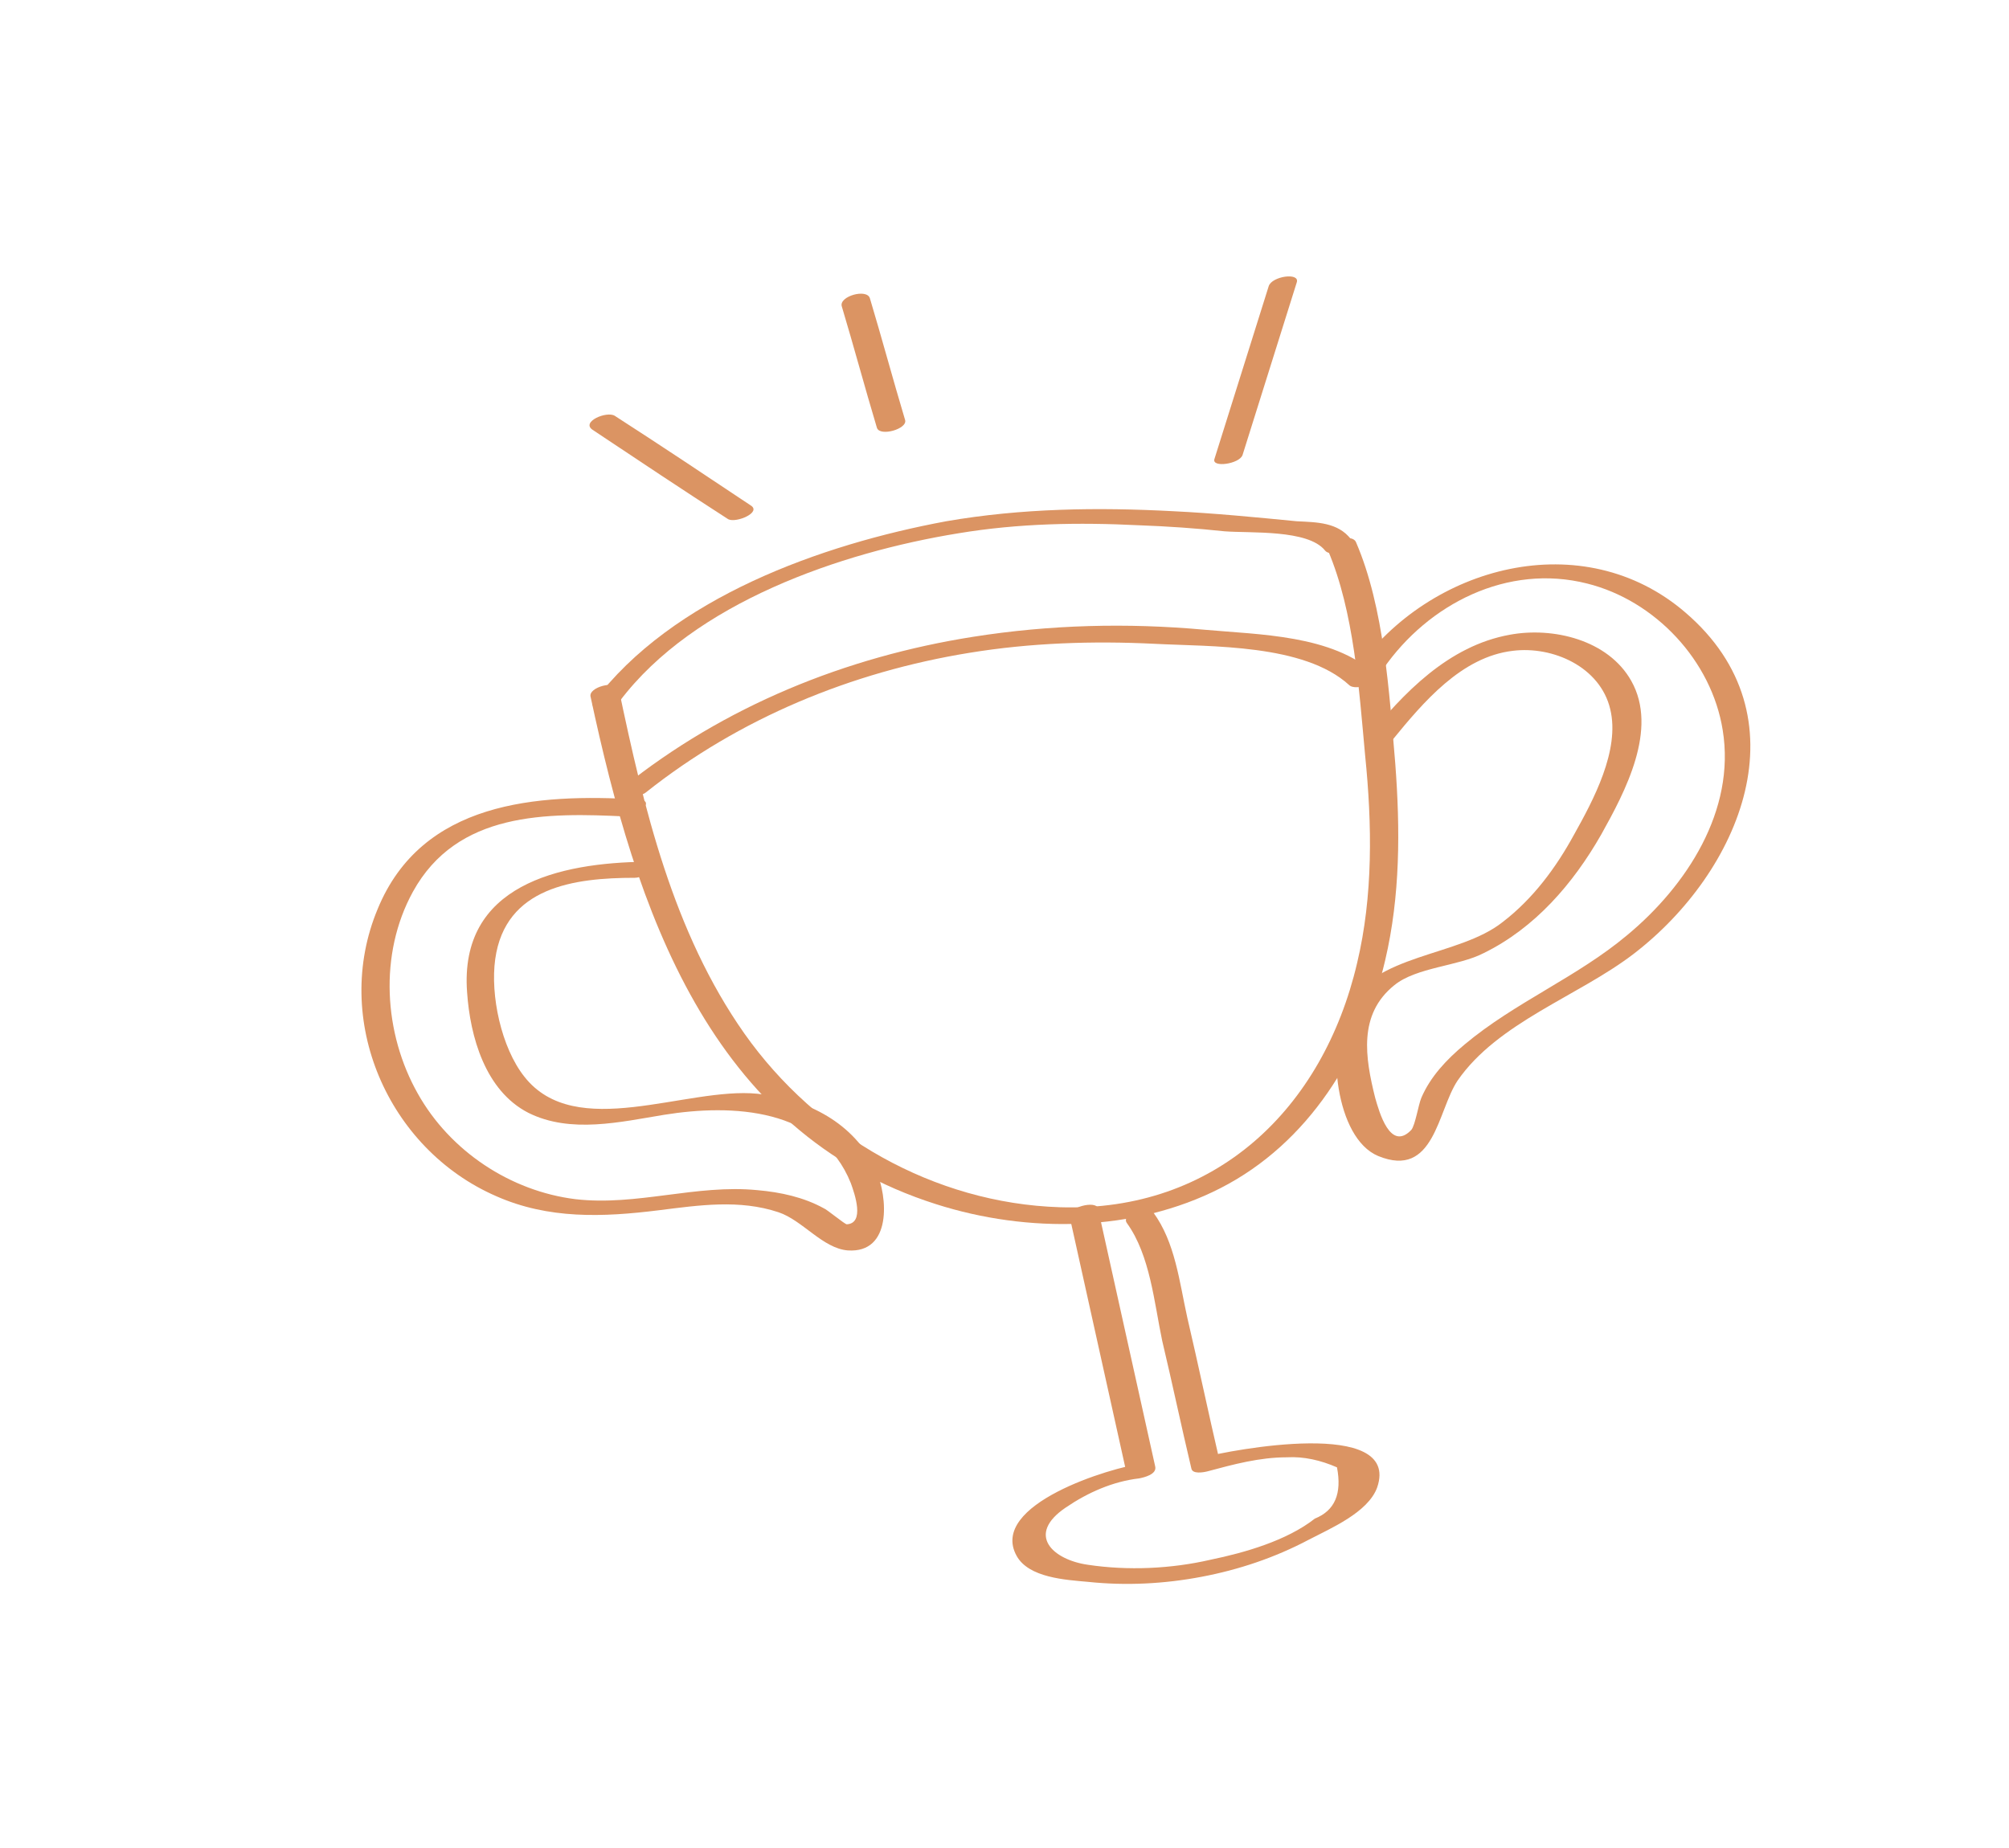 <?xml version="1.0" encoding="UTF-8"?> <!-- Generator: Adobe Illustrator 27.7.0, SVG Export Plug-In . SVG Version: 6.00 Build 0) --> <svg xmlns="http://www.w3.org/2000/svg" xmlns:xlink="http://www.w3.org/1999/xlink" id="Слой_1" x="0px" y="0px" width="200px" height="184px" viewBox="0 0 200 184" style="enable-background:new 0 0 200 184;" xml:space="preserve"> <style type="text/css"> .st0{fill:#DB9463;} </style> <g> <g> <g> <path class="st0" d="M58.8,69.4c4.5,21,11.7,43.3,34.4,50.5c9.1,2.9,19.7,2.8,28.3-1.6c8.8-4.5,14.2-13.3,16.4-22.7 c1.5-6.4,1.5-13,1-19.6c-0.6-7-1.1-15.5-3.9-22c-0.4-1-3.2-0.1-2.8,0.8c2.6,6.1,3.1,13.9,3.7,20.4c0.7,6.9,0.8,14-0.8,20.7 c-3.4,14.5-14.1,24.8-29.6,24.3c-12.5-0.4-24.2-7.1-31.4-17.3c-7.1-10.1-10-22.4-12.5-34.3C61.4,67.7,58.5,68.4,58.8,69.4 L58.8,69.4z"></path> </g> </g> <g> <g> <path class="st0" d="M61.7,69.8c7.4-9.8,22-14.8,33.7-16.7c6-1,12-1.1,18-0.8c2.8,0.1,5.7,0.3,8.5,0.6c2.6,0.2,8.3-0.2,10,1.9 c0.6,0.8,3.3-0.2,2.6-1.1c-1.3-1.7-3.4-1.7-5.4-1.8c-4.1-0.4-8.2-0.8-12.3-1c-7.5-0.4-15.1-0.3-22.6,1 c-12.4,2.3-27.3,7.6-35.1,18C58.4,70.8,61.2,70.6,61.7,69.8L61.7,69.8z"></path> </g> </g> <g> <g> <path class="st0" d="M64.3,78.9c9.3-7.4,20.5-12,32.2-13.9c6.1-1,12.3-1.2,18.4-0.9c5.7,0.3,14.9,0,19.4,4.1 c0.7,0.7,3.4-0.4,2.6-1.1c-4.3-3.9-11.5-3.9-17-4.4c-7.7-0.7-15.4-0.5-23,0.7c-12.7,2-24.8,6.9-34.9,15 C60.8,79.4,63.6,79.5,64.3,78.9L64.3,78.9z"></path> </g> </g> <g> <g> <path class="st0" d="M63.5,79.6C53.4,79,42,79.8,37.6,90.5c-4.6,11,1,23.9,11.8,28.6c5.2,2.3,10.6,2.1,16.2,1.4 c4-0.5,8-1.1,11.9,0.2c2.4,0.8,4.4,3.6,6.9,3.8c4.4,0.3,4-5.3,2.8-8c-2.1-4.7-6.9-7.1-11.8-7.6c-7.1-0.7-18.1,4.8-23.2-1.7 c-2.3-2.9-3.4-8.1-2.9-11.7c1-7.2,7.9-8.1,13.9-8.1c1.1,0,3-1.6,1.1-1.6c-8.6,0.1-18.6,2.3-17.8,13c0.3,4.4,1.8,9.8,6.1,12 c4.2,2.1,9.2,0.9,13.5,0.2c6.8-1.1,15.6-0.7,18.6,6.8c0.4,1.1,1.4,4-0.4,4.1c-0.2,0-2-1.5-2.3-1.6c-2-1.1-4.3-1.6-6.6-1.8 c-6.1-0.6-12,1.6-18.1,0.9c-6.5-0.8-12.5-4.8-15.7-10.5c-3.4-6-3.9-13.9-0.5-20.1c4.4-8,13.3-7.9,21.3-7.5 C63.5,81.2,65.4,79.7,63.5,79.6L63.5,79.6z"></path> </g> </g> <g> <g> <path class="st0" d="M137.7,66.6c4.5-6.5,12.4-10.5,20.3-8.5c6.8,1.7,12.4,7.7,13.5,14.6c1.3,8-3.6,15.5-9.5,20.4 c-5,4.2-11.2,6.7-16.2,10.9c-1.8,1.5-3.4,3.2-4.3,5.3c-0.3,0.7-0.6,2.7-1,3.2c-2.1,2.2-3.2-1.8-3.6-3.2c-1-4-1.7-8.3,1.9-11.2 c2.2-1.8,6.4-1.9,8.9-3.2c5.1-2.5,8.9-6.9,11.7-11.8c2.4-4.3,5.7-10.5,3-15.3c-2.3-4.1-7.8-5.4-12.1-4.6 c-6.1,1.1-10.6,5.8-14.3,10.4c-0.8,1,2,0.8,2.6,0.1c3.1-3.8,6.9-8.3,12-8.9c4-0.5,8.7,1.6,9.7,5.8c1,4.1-1.7,9.1-3.6,12.5 c-1.8,3.3-4.1,6.4-7.1,8.7c-4.4,3.5-12.8,3.1-15.6,8.6c-1.9,3.6-1.1,12.9,3.2,14.7c5.6,2.3,5.9-4.5,7.9-7.5 c4-5.8,12-8.4,17.5-12.6c10.7-8.2,17.2-23.7,5.2-34c-10.2-8.8-25.5-4.7-32.8,5.7C134.3,67.6,137.2,67.4,137.7,66.6L137.7,66.6z"></path> </g> </g> <g> <g> <path class="st0" d="M106.5,121.2c1.9,8.6,3.8,17.1,5.7,25.7c0.5-0.4,1.1-0.8,1.6-1.2c-3.2,0.4-15.4,4.1-12.6,9.2 c1.2,2.2,4.9,2.4,7.1,2.6c3.8,0.4,7.6,0.2,11.3-0.5c3.7-0.7,7.3-1.9,10.7-3.7c2.1-1.1,5.9-2.7,6.8-5.2c2.4-7-14.7-3.7-17.3-3 c0.5,0.1,1.1,0.2,1.6,0.3c-1.1-4.7-2.1-9.5-3.2-14.2c-0.8-3.6-1.2-7.5-3.4-10.5c-0.6-0.8-3.3,0.2-2.6,1.1 c2.3,3.2,2.7,7.9,3.5,11.7c1,4.2,1.9,8.5,2.9,12.7c0.1,0.6,1.2,0.4,1.6,0.3c2.6-0.7,5.2-1.4,7.9-1.4c1.7-0.1,3.4,0.3,5,1 c0.5,2.6-0.2,4.3-2.2,5.1c-2.8,2.2-7,3.4-10.4,4.1c-3.9,0.9-8.2,1.1-12.2,0.5c-3.5-0.5-6.2-3-2.2-5.7c2.2-1.5,4.7-2.6,7.3-2.9 c0.5-0.1,1.8-0.4,1.6-1.2c-1.9-8.6-3.8-17.1-5.7-25.7C109.1,119.5,106.2,120.2,106.5,121.2L106.5,121.2z"></path> </g> </g> <g> <g> <path class="st0" d="M74.7,50.3c-4.5-3-9-6-13.5-8.9c-0.8-0.5-3.4,0.6-2.2,1.4c4.5,3,9,6,13.5,8.9C73.3,52.1,75.9,51,74.7,50.3 L74.7,50.3z"></path> </g> </g> <g> <g> <path class="st0" d="M90.1,41.8c-1.2-4-2.3-8.1-3.5-12.1c-0.3-1-3.1-0.2-2.8,0.8c1.2,4,2.3,8.1,3.5,12.1 C87.6,43.5,90.4,42.7,90.1,41.8L90.1,41.8z"></path> </g> </g> <g> <g> <path class="st0" d="M123.7,45.3c1.8-5.7,3.6-11.5,5.4-17.2c0.3-1-2.5-0.6-2.8,0.4c-1.8,5.7-3.6,11.5-5.4,17.2 C120.6,46.6,123.4,46.2,123.7,45.3L123.7,45.3z"></path> </g> </g> </g> </svg> 